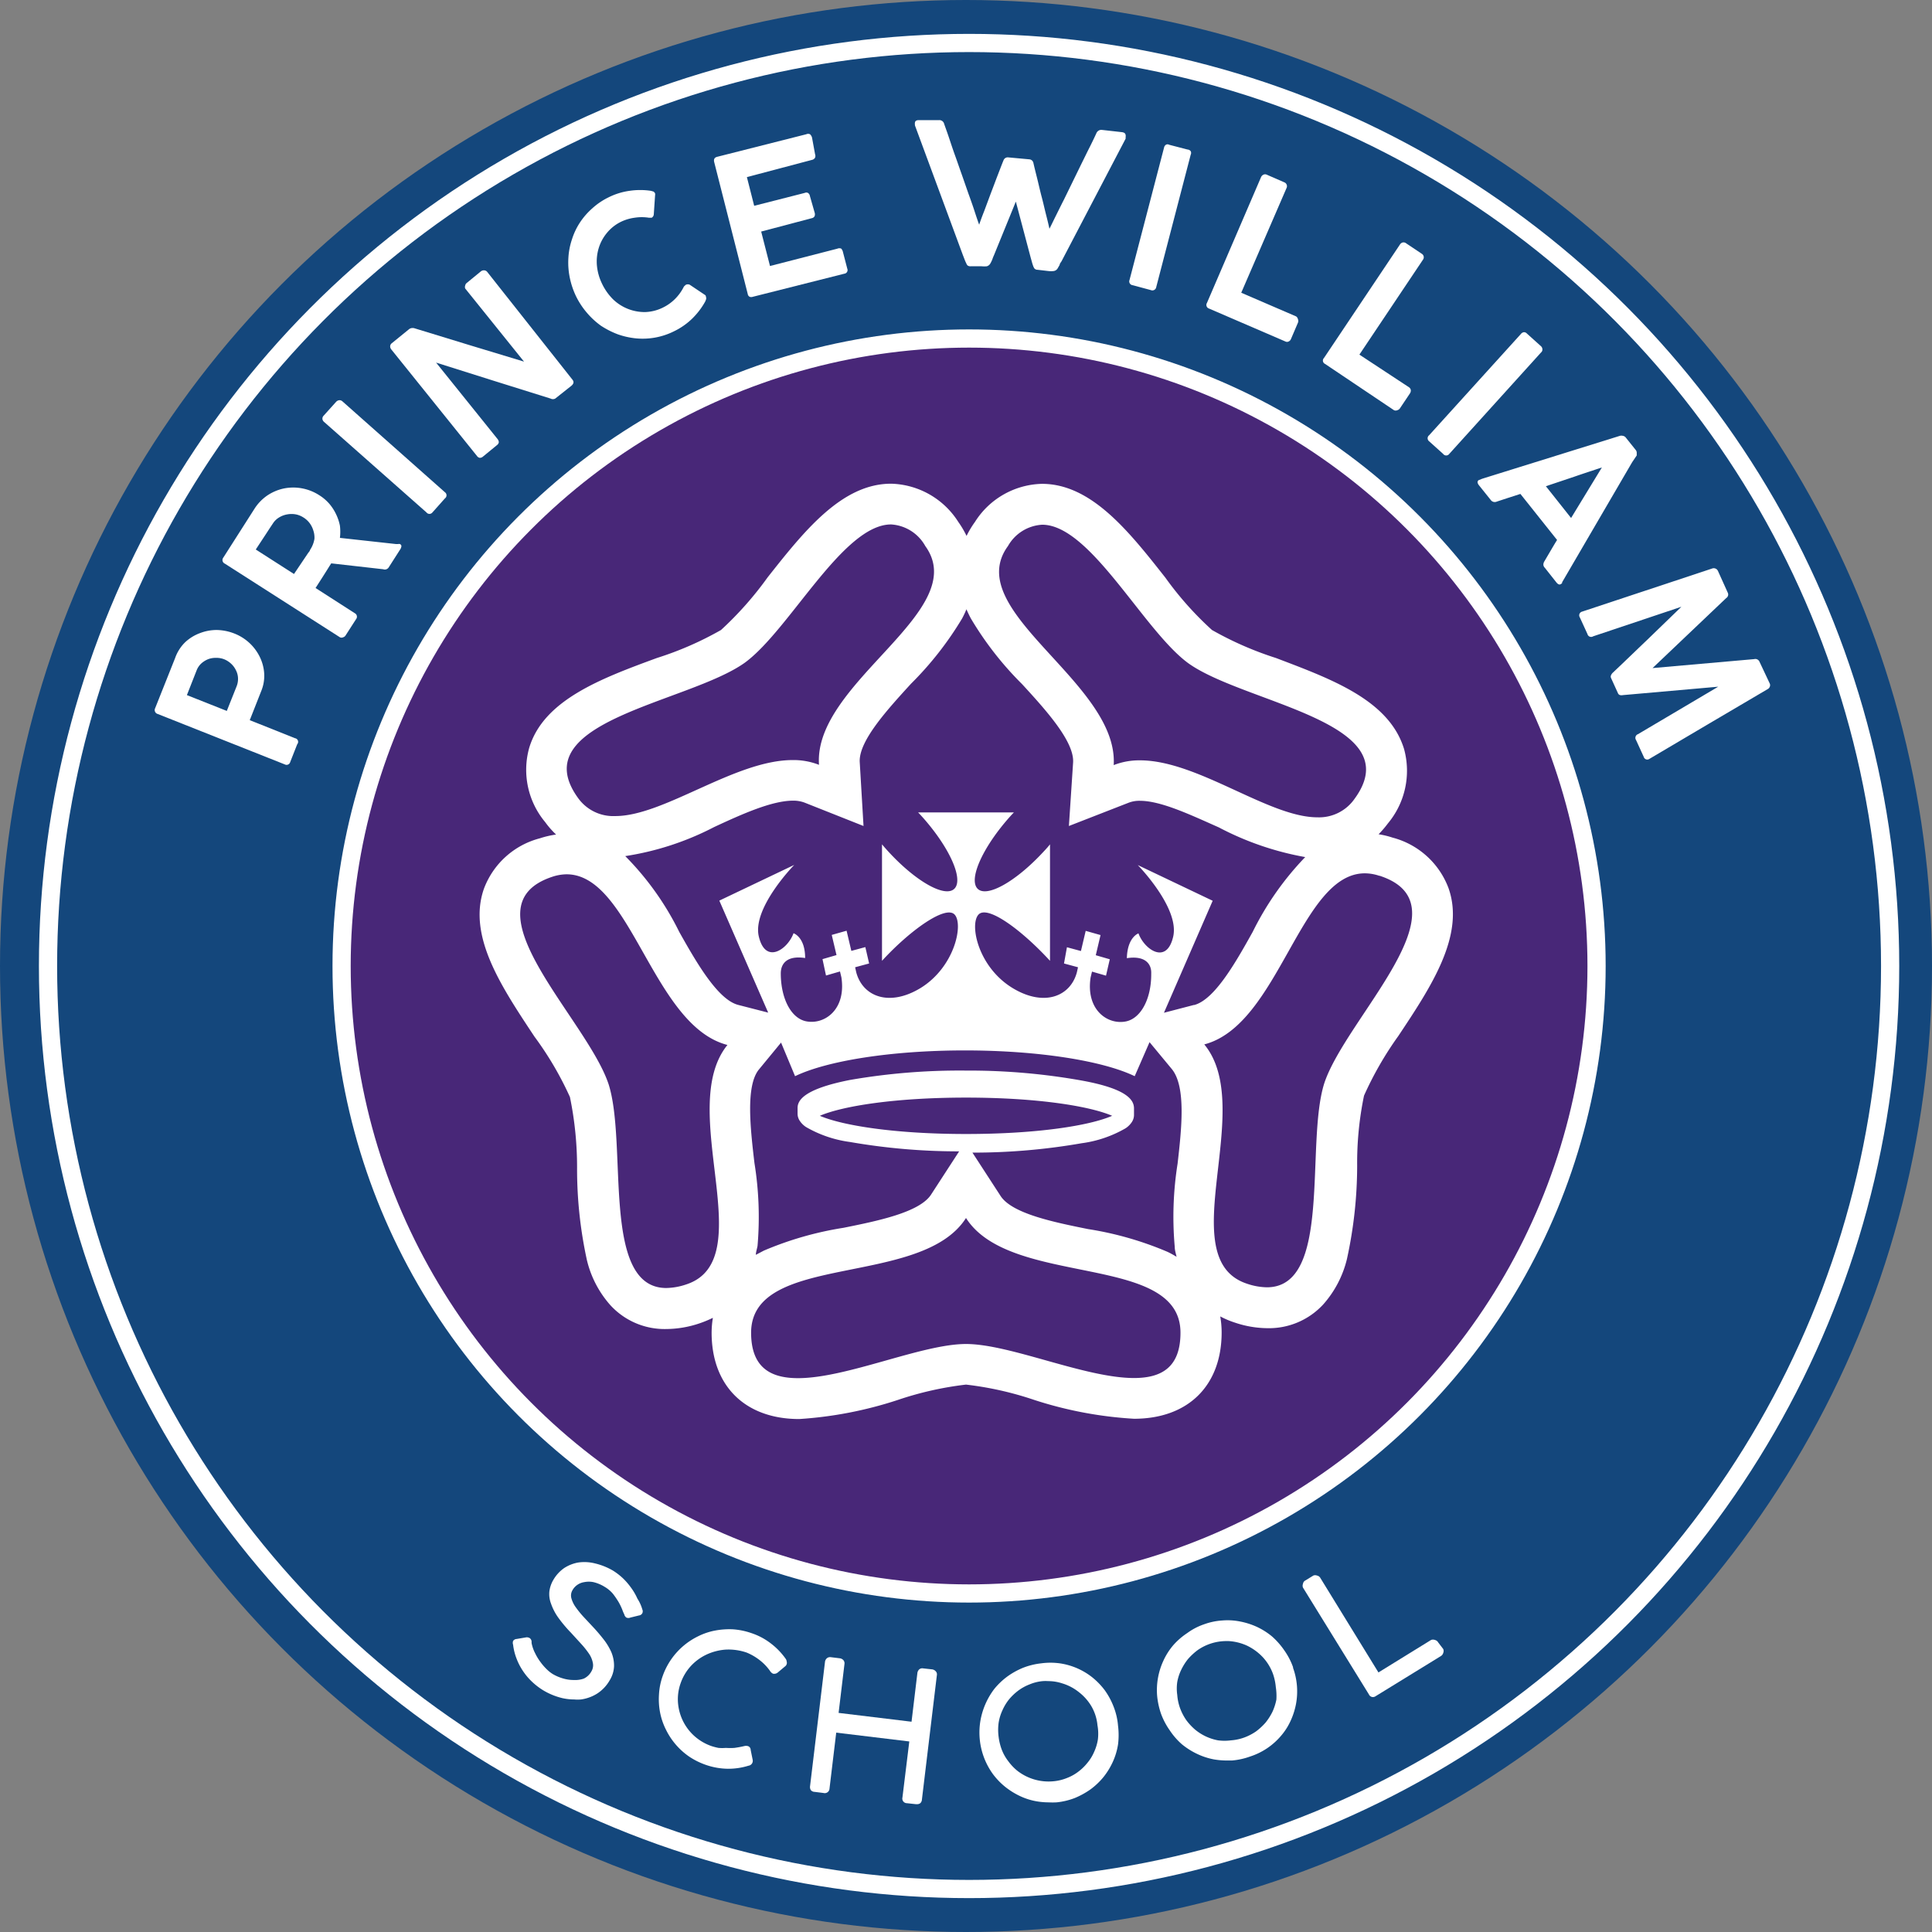 <svg xmlns="http://www.w3.org/2000/svg" id="Layer_1" data-name="Layer 1" viewBox="0 0 138 138"><rect x="0" y="0" width="138" height="138" fill="#808080" stroke="none"/><defs><style>.cls-1{fill:#14477c;}.cls-2{fill:#482778;}.cls-3{fill:#fff;}.cls-4{fill:none;stroke:#fff;stroke-miterlimit:10;stroke-width:1.3px;}</style></defs><circle class="cls-1" cx="69" cy="69" r="69"></circle><circle class="cls-2" cx="69.16" cy="69.07" r="44.99"></circle><path class="cls-3" d="M91.14,47a24,24,0,0,1-4.57-2,23.59,23.59,0,0,1-3.33-3.74c-2.59-3.29-5.28-6.7-8.81-6.7h0a5.82,5.82,0,0,0-4.79,2.72,6.66,6.66,0,0,0-.6,1,6.76,6.76,0,0,0-.59-1,5.86,5.86,0,0,0-4.8-2.73h0c-3.53,0-6.22,3.4-8.82,6.69A24.42,24.42,0,0,1,51.5,45a23.58,23.58,0,0,1-4.58,2c-4,1.47-8.09,3-9.12,6.42a5.82,5.82,0,0,0,1.14,5.3,6.14,6.14,0,0,0,.78.89,6.73,6.73,0,0,0-1.16.27,5.83,5.83,0,0,0-4,3.62c-1.17,3.38,1.27,7,3.62,10.55a23.57,23.57,0,0,1,2.53,4.31,24.85,24.85,0,0,1,.51,5A30.46,30.46,0,0,0,41.92,90a7.44,7.44,0,0,0,1.69,3.24,5.25,5.25,0,0,0,4,1.69,7.51,7.51,0,0,0,2.31-.39,8,8,0,0,0,1-.41,6.69,6.69,0,0,0-.09,1.06c0,3.81,2.4,6.17,6.26,6.17A28.29,28.29,0,0,0,64.12,100,23.76,23.76,0,0,1,69,98.9,23.69,23.69,0,0,1,73.89,100,28.3,28.3,0,0,0,81,101.34c3.86,0,6.26-2.36,6.26-6.17a6.68,6.68,0,0,0-.1-1.14,6.44,6.44,0,0,0,1.07.45,7.39,7.39,0,0,0,2.29.39,5.27,5.27,0,0,0,4-1.7,7.55,7.55,0,0,0,1.69-3.24,31.19,31.19,0,0,0,.73-6.67,23.65,23.65,0,0,1,.49-5A24.4,24.4,0,0,1,99.88,74c2.35-3.53,4.77-7.18,3.59-10.55a5.85,5.85,0,0,0-4-3.62,6.05,6.05,0,0,0-1-.24,7.23,7.23,0,0,0,.67-.78,5.87,5.87,0,0,0,1.15-5.31C99.22,50,95.11,48.51,91.14,47ZM72,39a3,3,0,0,1,2.44-1.52c3.44,0,7.22,7.52,10.42,9.88,4,2.89,15.91,4.2,11.9,9.69a3.09,3.09,0,0,1-2.66,1.33c-3.49,0-8.54-4.07-12.67-4.07a5,5,0,0,0-1.88.34C79.91,48.74,68.6,43.64,72,39ZM53.21,47.33c3.2-2.35,7-9.87,10.44-9.87A3,3,0,0,1,66.09,39c3.37,4.65-8,9.72-7.59,15.63a5,5,0,0,0-1.88-.34c-4.13,0-9.18,4-12.67,4A3.09,3.09,0,0,1,41.29,57C37.3,51.49,49.19,50.21,53.21,47.33ZM49,91.75a4.62,4.62,0,0,1-1.41.25c-4.68,0-2.74-10.23-4.12-14.56-1.56-4.69-10.44-12.71-4-14.82a3.34,3.34,0,0,1,1-.17c4.61,0,6.14,10.82,11.49,12.19C48.24,79.22,54.43,90,49,91.75Zm32,6.68C77.5,98.43,72.15,96,69,96s-8.5,2.44-12,2.44c-2,0-3.35-.79-3.35-3.26C53.68,89.43,65.82,92,69,87c3.18,5,15.32,2.45,15.32,8.19C84.32,97.64,83,98.43,81,98.43ZM69,81c-5.1,0-8.84-.61-10.44-1.3,1.6-.69,5.34-1.3,10.44-1.3s8.84.61,10.44,1.3C77.84,80.4,74.1,81,69,81Zm15.11,2.14a24.23,24.23,0,0,0-.2,5.92c0,.24.08.48.13.71-.2-.12-.41-.24-.64-.35a23.82,23.82,0,0,0-5.69-1.63c-2.42-.49-5.44-1.1-6.25-2.38l-2-3.08a45.07,45.07,0,0,0,7.8-.67,8.49,8.49,0,0,0,3.14-1.07,1.57,1.57,0,0,0,.43-.42.93.93,0,0,0,.17-.56v-.43c0-.56-.38-1.39-3.74-2A45.75,45.75,0,0,0,69,76.47a45.75,45.75,0,0,0-8.29.67c-3.36.66-3.74,1.49-3.74,2h0v.41h0v0h0a.92.92,0,0,0,.17.53,1.57,1.57,0,0,0,.43.42,8.49,8.49,0,0,0,3.14,1.07,45.17,45.17,0,0,0,7.8.67l-2,3.08c-.82,1.28-3.83,1.89-6.26,2.38a24,24,0,0,0-5.69,1.63l-.57.3c0-.2.08-.41.12-.64a24.18,24.18,0,0,0-.22-5.91c-.29-2.46-.64-5.52.32-6.69l1.58-1.92,1,2.4c2.26-1.09,6.84-1.84,12.13-1.84s9.87.75,12.13,1.84l1.06-2.43,1.59,1.92C84.74,77.63,84.39,80.69,84.11,83.15Zm1.18-11.36-2.15.56,3.48-8-5.35-2.55s3,3.06,2.53,5.11-2.07.91-2.48-.23c0,0-.79.26-.83,1.77,1.32-.2,1.77.42,1.74,1.1v.06c0,1.74-.73,3.14-1.81,3.36-1.31.26-2.87-.83-2.52-3.14l.1-.42,1,.29.27-1.17-1-.29.34-1.44-1.06-.3-.34,1.44-1-.27L76,68.82l1,.27-.08.36h0c-.46,1.73-2.35,2.49-4.6,1.12-2.46-1.5-3.08-4.53-2.43-5.24S73,66.45,75,68.63V60.31q-.19.24-.42.48c-2,2.18-4.13,3.38-4.77,2.67s.44-3.05,2.43-5.24l.18-.19H65.58l.18.19c2,2.19,3.08,4.53,2.43,5.24s-2.78-.49-4.77-2.67q-.22-.24-.42-.48v8.32c2-2.18,4.55-4,5.19-3.3s0,3.74-2.43,5.24c-2.25,1.37-4.14.61-4.6-1.12h0l-.08-.36,1-.27-.27-1.17-1,.27-.34-1.44-1.06.3.34,1.44-1,.29L59,69.68l1-.29.1.42c.35,2.31-1.21,3.4-2.52,3.14-1.08-.22-1.79-1.62-1.81-3.36v-.06c0-.68.42-1.3,1.74-1.1,0-1.51-.83-1.77-.83-1.77-.41,1.14-2,2.27-2.48.23s2.53-5.11,2.53-5.11l-5.35,2.55,3.49,8-2.14-.55c-1.47-.38-3-3.06-4.21-5.21a20.61,20.61,0,0,0-3.86-5.42A20.44,20.44,0,0,0,51,59.08c2-.93,4.13-1.89,5.65-1.89a2.27,2.27,0,0,1,.82.14L61.68,59l-.27-4.56c-.09-1.51,2-3.78,3.66-5.6a23.8,23.8,0,0,0,3.65-4.66,6.53,6.53,0,0,0,.31-.66c.1.22.2.44.32.66A23.48,23.48,0,0,0,73,48.86c1.67,1.82,3.74,4.09,3.65,5.6L76.35,59l4.26-1.66a2.14,2.14,0,0,1,.81-.14c1.51,0,3.61,1,5.64,1.9a21.16,21.16,0,0,0,6.17,2.12,21.24,21.24,0,0,0-3.75,5.34C88.27,68.73,86.76,71.41,85.29,71.79Zm13.24-9.23c6.47,2.09-2.39,10.13-3.94,14.83-1.37,4.33.6,14.57-4.1,14.57a4.61,4.61,0,0,1-1.4-.25c-5.46-1.77.7-12.53-3.07-17.1,5.35-1.39,6.85-12.22,11.47-12.22A3.28,3.28,0,0,1,98.53,62.56Z"></path><circle class="cls-4" cx="69.22" cy="69" r="44.82"></circle><ellipse class="cls-4" cx="69.22" cy="69" rx="65.79" ry="65.93"></ellipse><path class="cls-3" d="M21.07,52.73l-3.23-1.29.82-2.08a2.84,2.84,0,0,0,.21-1.27,3.13,3.13,0,0,0-.32-1.18,3.39,3.39,0,0,0-1.79-1.65A3.62,3.62,0,0,0,15.51,45a3.3,3.3,0,0,0-1.22.22,3.16,3.16,0,0,0-1.06.65A2.93,2.93,0,0,0,12.51,47l-1.43,3.59a.29.29,0,0,0,.19.41l9.07,3.6a.27.27,0,0,0,.39-.17l.5-1.27A.26.26,0,0,0,21.07,52.73ZM16.91,49l-.71,1.78-2.85-1.13.7-1.78a1.31,1.31,0,0,1,.34-.49,1.66,1.66,0,0,1,.49-.3,1.55,1.55,0,0,1,.57-.09,1.5,1.5,0,0,1,.56.1,1.64,1.64,0,0,1,.5.32,1.53,1.53,0,0,1,.34.46,1.33,1.33,0,0,1,.15.55A1.44,1.44,0,0,1,16.91,49Z"></path><path class="cls-3" d="M28.57,38.86a.34.34,0,0,0-.14,0l-.15,0-4-.44a3.64,3.64,0,0,0,0-.87,3.38,3.38,0,0,0-.28-.83,3.34,3.34,0,0,0-.49-.75,3.18,3.18,0,0,0-.71-.6,3.42,3.42,0,0,0-2.52-.48,3.35,3.35,0,0,0-1.17.49,3.3,3.3,0,0,0-.92.94l-2.24,3.51a.28.28,0,0,0,.11.43l8.22,5.26a.26.26,0,0,0,.23,0,.3.3,0,0,0,.18-.14l.74-1.15a.28.28,0,0,0-.09-.43L22.54,42l.5-.78.31-.49.18-.29.13-.2,3.71.42a.33.33,0,0,0,.4-.14l.85-1.33C28.7,39,28.69,38.94,28.57,38.86Zm-6.11-.37a2,2,0,0,1-.32.8c0,.06-.08.14-.13.21L21,41l-2.73-1.75L19,38.14l.26-.4.26-.39a1.36,1.36,0,0,1,.45-.41,1.64,1.64,0,0,1,.56-.2,1.67,1.67,0,0,1,.59,0,1.55,1.55,0,0,1,.55.22,1.61,1.61,0,0,1,.45.41,1.69,1.69,0,0,1,.26.52A1.61,1.61,0,0,1,22.46,38.49Z"></path><path class="cls-3" d="M24.45,28.66a.3.3,0,0,0-.24-.07.36.36,0,0,0-.2.11l-.9,1a.3.3,0,0,0-.08.23.33.33,0,0,0,.11.2l7.32,6.47a.27.27,0,0,0,.43,0l.89-1a.27.27,0,0,0,0-.44Z"></path><path class="cls-3" d="M34.8,19.42a.29.29,0,0,0-.22-.11.35.35,0,0,0-.24.08l-1,.82a.29.29,0,0,0-.11.18.3.3,0,0,0,0,.22l4.2,5.22-3.93-1.19-3.92-1.2a.5.5,0,0,0-.21,0,.4.4,0,0,0-.16.08l-1.23,1a.28.28,0,0,0-.11.21.34.34,0,0,0,.08.23l6.12,7.61a.3.3,0,0,0,.19.13.32.32,0,0,0,.23-.08l1-.82a.33.33,0,0,0,.14-.21.4.4,0,0,0-.09-.23l-4.39-5.46,4.09,1.29,4.09,1.28a.36.36,0,0,0,.33,0l1.16-.92c.16-.14.19-.28.07-.43Z"></path><path class="cls-3" d="M50.39,21.09l-1.12-.75a.33.33,0,0,0-.28,0l-.08.07a.27.27,0,0,0-.08.1,3.34,3.34,0,0,1-.61.84,3.2,3.2,0,0,1-.87.62,3.09,3.09,0,0,1-1.26.32,3.25,3.25,0,0,1-2.29-.9A4,4,0,0,1,43,20.26,3.74,3.74,0,0,1,42.64,19a3.3,3.3,0,0,1,.12-1.26,3.11,3.11,0,0,1,.58-1.09,3,3,0,0,1,1-.8,3.22,3.22,0,0,1,1-.3,3.32,3.32,0,0,1,1,0h.12l.09,0a.3.3,0,0,0,.15-.25l.09-1.33a.41.41,0,0,0,0-.16.3.3,0,0,0-.12-.13l-.18-.05a5.16,5.16,0,0,0-1.52,0,4.85,4.85,0,0,0-1.49.46,4.91,4.91,0,0,0-1.16.78,5.06,5.06,0,0,0-.88,1,4.82,4.82,0,0,0-.58,1.21,5,5,0,0,0-.26,1.33,5.35,5.35,0,0,0,.09,1.38,5.71,5.71,0,0,0,.45,1.36,5.54,5.54,0,0,0,.79,1.2,5.61,5.61,0,0,0,1,.92,6.16,6.16,0,0,0,1.2.61,5.5,5.5,0,0,0,1.31.29,5,5,0,0,0,2.69-.5,4.94,4.94,0,0,0,1.29-.89,5.3,5.3,0,0,0,.94-1.22,1.22,1.22,0,0,0,.07-.17.26.26,0,0,0,0-.17A.35.35,0,0,0,50.39,21.09Z"></path><path class="cls-3" d="M60.21,18a.54.54,0,0,0-.12-.24.34.34,0,0,0-.27,0L55,19l-.63-2.46L58,15.58a.27.27,0,0,0,.19-.15.39.39,0,0,0,0-.24L57.85,14a.31.31,0,0,0-.14-.22.26.26,0,0,0-.23,0l-3.61.92-.52-2.05L58,11.42a.32.32,0,0,0,.22-.16.34.34,0,0,0,0-.24L58,9.82a.53.53,0,0,0-.14-.23.31.31,0,0,0-.27,0l-6.36,1.61c-.2.05-.27.18-.21.4L53.41,21a.26.26,0,0,0,.14.2.33.33,0,0,0,.22,0l6.54-1.65a.26.26,0,0,0,.21-.36Z"></path><path class="cls-3" d="M84.82,10.68l-1.31-.34a.23.23,0,0,0-.23,0,.31.31,0,0,0-.13.19L80.68,20a.27.27,0,0,0,.22.37l1.3.35a.28.28,0,0,0,.39-.22l2.46-9.45a.28.28,0,0,0,0-.25A.31.31,0,0,0,84.82,10.68Z"></path><path class="cls-3" d="M92.58,22.6l-3.92-1.69,3.24-7.49a.29.29,0,0,0,0-.24.3.3,0,0,0-.17-.16l-1.24-.54a.28.28,0,0,0-.25,0,.35.35,0,0,0-.16.16l-3.87,9a.27.27,0,0,0,.15.4l5.45,2.35a.26.26,0,0,0,.24,0,.33.33,0,0,0,.16-.17l.5-1.17a.32.32,0,0,0,0-.25A.33.33,0,0,0,92.58,22.6Z"></path><path class="cls-3" d="M101.56,18.13l-1.12-.75a.3.3,0,0,0-.25-.06.33.33,0,0,0-.19.14l-5.43,8.11a.26.26,0,0,0,.07.42l4.93,3.31a.3.3,0,0,0,.24,0,.33.33,0,0,0,.19-.14l.71-1.06a.37.37,0,0,0,.06-.25.31.31,0,0,0-.13-.19L97.1,25.33l4.54-6.78a.29.29,0,0,0-.08-.42Z"></path><path class="cls-3" d="M110.17,24.93a.31.31,0,0,0-.11-.21l-1-.9a.27.27,0,0,0-.22-.09.32.32,0,0,0-.2.12l-6.56,7.24a.27.27,0,0,0,0,.43l1,.9a.27.27,0,0,0,.44,0l6.55-7.24A.27.27,0,0,0,110.17,24.93Z"></path><path class="cls-3" d="M116.91,32.53l0-.17a.33.33,0,0,0-.09-.24l-.68-.85a.33.33,0,0,0-.23-.14.41.41,0,0,0-.2,0l-9.63,3-.22.07-.25.1,0,0a.19.19,0,0,0-.07.16.46.46,0,0,0,.09.19l.85,1.06a.35.35,0,0,0,.43.12l.76-.25.93-.3,2.62,3.29c-.13.2-.25.41-.37.61l-.37.63-.17.29a.46.46,0,0,0-.07.23.33.33,0,0,0,.1.22l.83,1.05c.13.16.24.19.35.1a.17.17,0,0,0,.06-.06l0-.05,5-8.57ZM112.22,37l-1.8-2.27,2-.67c.69-.24,1.37-.46,2-.67Z"></path><path class="cls-3" d="M125.67,47.25a.32.32,0,0,0-.37-.17l-3.63.32-3.63.32,5.26-5a.3.3,0,0,0,.11-.39l-.7-1.55a.33.33,0,0,0-.42-.17L113,43.69a.27.27,0,0,0-.16.4l.55,1.2a.27.27,0,0,0,.41.16l6.3-2.11-2.45,2.37c-.82.78-1.63,1.57-2.46,2.35a.57.57,0,0,0-.12.18.23.23,0,0,0,0,.18l.51,1.12a.23.23,0,0,0,.14.11.5.5,0,0,0,.21,0l6.8-.6L117,52.44a.28.28,0,0,0-.14.42l.55,1.2a.26.26,0,0,0,.38.16h0l4.23-2.5,4.23-2.49a.33.33,0,0,0,.16-.17.29.29,0,0,0,0-.24Z"></path><path class="cls-3" d="M45.53,114.19a4.17,4.17,0,0,0-.46-.79,4.8,4.8,0,0,0-.59-.68,4.55,4.55,0,0,0-.69-.53,4.65,4.65,0,0,0-1.3-.52,3.08,3.08,0,0,0-1.2-.06,2.7,2.7,0,0,0-1,.4,2.64,2.64,0,0,0-.76.83,2.16,2.16,0,0,0-.29.84,1.93,1.93,0,0,0,.12.87,3.93,3.93,0,0,0,.52,1,9.68,9.68,0,0,0,.91,1.08l.74.81a6.15,6.15,0,0,1,.56.71,1.74,1.74,0,0,1,.26.65.84.84,0,0,1-.11.59,1.2,1.2,0,0,1-.54.51A1.82,1.82,0,0,1,41,120a2.63,2.63,0,0,1-.78-.11,3.21,3.21,0,0,1-.73-.31,2.44,2.44,0,0,1-.41-.32,3.88,3.88,0,0,1-.45-.51,3.76,3.76,0,0,1-.4-.65,2.71,2.71,0,0,1-.26-.74l0-.11a.32.32,0,0,0-.13-.24.39.39,0,0,0-.29-.05l-.65.11a.32.32,0,0,0-.25.14.41.41,0,0,0,0,.27,4,4,0,0,0,.25,1,4.28,4.28,0,0,0,.47.9,4.4,4.4,0,0,0,.66.77,4.77,4.77,0,0,0,.81.61,4.83,4.83,0,0,0,1.35.54,4,4,0,0,0,.83.09,2.59,2.59,0,0,0,.48,0,2.91,2.91,0,0,0,1.17-.43,2.75,2.75,0,0,0,.88-.94,2.07,2.07,0,0,0,.31-1,2.49,2.49,0,0,0-.19-1,4.35,4.35,0,0,0-.53-.89c-.22-.28-.45-.56-.7-.83l-.72-.77a7,7,0,0,1-.59-.72,2,2,0,0,1-.32-.66.75.75,0,0,1,.09-.58,1.13,1.13,0,0,1,.33-.36,1.17,1.17,0,0,1,.5-.2,1.65,1.65,0,0,1,.66,0,2.67,2.67,0,0,1,.79.33,2.28,2.28,0,0,1,.6.5,5.86,5.86,0,0,1,.41.6,4.31,4.31,0,0,1,.26.54,2.64,2.64,0,0,0,.14.33.38.38,0,0,0,.15.23.36.36,0,0,0,.29,0l.61-.15a.31.31,0,0,0,.24-.16.32.32,0,0,0,0-.27A2.79,2.79,0,0,0,45.53,114.19Z"></path><path class="cls-3" d="M56.13,118.5h0a5,5,0,0,0-1.08-1.12,4.67,4.67,0,0,0-1.38-.73,5.1,5.1,0,0,0-1.31-.27,5.53,5.53,0,0,0-1.29.09,4.67,4.67,0,0,0-1.21.41,5,5,0,0,0-2.53,2.85,4.62,4.62,0,0,0-.26,1.31,5,5,0,0,0,.08,1.29,4.73,4.73,0,0,0,.41,1.2,5,5,0,0,0,1.65,1.93,5.18,5.18,0,0,0,1.2.6,5,5,0,0,0,1.58.28h0a4.87,4.87,0,0,0,1.48-.22.35.35,0,0,0,.29-.43l-.14-.69c0-.15-.1-.25-.2-.28a.56.56,0,0,0-.26,0c-.25.06-.49.1-.7.13a4.35,4.35,0,0,1-.61,0,3.07,3.07,0,0,1-.53,0,4.07,4.07,0,0,1-.5-.13,3.61,3.61,0,0,1-1.19-.69,3.55,3.55,0,0,1-.83-1.07,3.6,3.6,0,0,1-.37-1.31,3.39,3.39,0,0,1,.19-1.43,3.54,3.54,0,0,1,.71-1.2,3.63,3.63,0,0,1,1.12-.83,3.91,3.91,0,0,1,1.37-.36,4,4,0,0,1,1.51.21,3.9,3.9,0,0,1,.93.54,3.62,3.62,0,0,1,.74.77.47.47,0,0,0,.11.13.41.41,0,0,0,.11.07.4.4,0,0,0,.34-.09l.5-.42a.33.33,0,0,0,.13-.17.31.31,0,0,0,0-.19A.38.38,0,0,0,56.13,118.5Z"></path><path class="cls-3" d="M66.58,119.24l-.64-.07a.34.34,0,0,0-.28.07.44.44,0,0,0-.13.24l-.42,3.5-5.21-.63.42-3.5a.34.34,0,0,0-.08-.27.41.41,0,0,0-.25-.13l-.65-.08a.35.35,0,0,0-.28.08.41.41,0,0,0-.13.24l-1.07,8.9a.42.42,0,0,0,.06.28.36.36,0,0,0,.26.12l.64.08a.34.34,0,0,0,.43-.31l.48-4,5.22.63-.49,4a.33.33,0,0,0,.32.41l.64.07h.08a.38.38,0,0,0,.22-.06.36.36,0,0,0,.13-.26l1.07-8.9a.31.31,0,0,0-.09-.28A.41.41,0,0,0,66.58,119.24Z"></path><path class="cls-3" d="M79.53,121.87a5.23,5.23,0,0,0-.62-1.14,5.16,5.16,0,0,0-.89-.92,4.85,4.85,0,0,0-2.32-1,4.92,4.92,0,0,0-1.33,0,5.05,5.05,0,0,0-1.3.32,5.39,5.39,0,0,0-1.13.63,5.11,5.11,0,0,0-.92.88,5.22,5.22,0,0,0-1,2.33,5.06,5.06,0,0,0,.91,3.76,5.06,5.06,0,0,0,.88.91,5.32,5.32,0,0,0,1.09.67,4.61,4.61,0,0,0,1.23.37,5.12,5.12,0,0,0,.78.06,5.25,5.25,0,0,0,.56,0,5,5,0,0,0,1.3-.31,5.73,5.73,0,0,0,1.14-.63,5.11,5.11,0,0,0,.92-.88,5.21,5.21,0,0,0,.66-1.08,4.8,4.8,0,0,0,.37-1.24,5.36,5.36,0,0,0,0-1.33A4.78,4.78,0,0,0,79.53,121.87Zm-1.11,2.38a3.4,3.4,0,0,1-.27.89,3.15,3.15,0,0,1-.48.78,3.52,3.52,0,0,1-.65.63,3.22,3.22,0,0,1-.81.45,3.34,3.34,0,0,1-.93.23,3.63,3.63,0,0,1-2.63-.76,3.63,3.63,0,0,1-.63-.67,3.21,3.21,0,0,1-.46-.81,4,4,0,0,1-.23-.93,3.77,3.77,0,0,1,0-1,3.29,3.29,0,0,1,.27-.89,3.44,3.44,0,0,1,.47-.78,3.92,3.92,0,0,1,.66-.63,3.43,3.43,0,0,1,.82-.45,3.17,3.17,0,0,1,.93-.23,2.56,2.56,0,0,1,.39,0,3.2,3.2,0,0,1,1,.16,3.52,3.52,0,0,1,1.21.64,3.56,3.56,0,0,1,.88,1,3.3,3.3,0,0,1,.43,1.35A3.42,3.42,0,0,1,78.42,124.25Z"></path><path class="cls-3" d="M92.36,119.08a5,5,0,0,0-.62-1.19,5.37,5.37,0,0,0-.88-1,5,5,0,0,0-1.07-.68,5.26,5.26,0,0,0-1.22-.39,4.55,4.55,0,0,0-1.28-.07,4.65,4.65,0,0,0-1.31.28,4.43,4.43,0,0,0-1.18.62,4.94,4.94,0,0,0-1,.87,4.72,4.72,0,0,0-.69,1.08,5,5,0,0,0-.46,2.5,5.47,5.47,0,0,0,.28,1.31,5.09,5.09,0,0,0,.62,1.18,4.94,4.94,0,0,0,.87,1,5.23,5.23,0,0,0,1.07.68,4.91,4.91,0,0,0,1.21.4,5.5,5.5,0,0,0,.91.08H88a5.05,5.05,0,0,0,1.31-.29A4.83,4.83,0,0,0,91.49,124a4.45,4.45,0,0,0,.69-1.07,5.18,5.18,0,0,0,.39-1.21,4.94,4.94,0,0,0-.21-2.59Zm-1.19,2.32a3.84,3.84,0,0,1-.28.87,4.17,4.17,0,0,1-.49.77,4.53,4.53,0,0,1-.68.63,3.81,3.81,0,0,1-.85.44,3.51,3.51,0,0,1-.94.2,3.61,3.61,0,0,1-.93,0,3.59,3.59,0,0,1-1.64-.77,4.07,4.07,0,0,1-.63-.68,3.81,3.81,0,0,1-.44-.85,3.51,3.51,0,0,1-.2-.94,3.2,3.2,0,0,1,0-.93,3.33,3.33,0,0,1,.28-.86,3.94,3.94,0,0,1,.49-.78,4.53,4.53,0,0,1,.68-.63,3.59,3.59,0,0,1,2-.65h.22a3.67,3.67,0,0,1,1.32.33,3.82,3.82,0,0,1,1.11.81,3.55,3.55,0,0,1,.74,1.21,4,4,0,0,1,.2.94A4.15,4.15,0,0,1,91.17,121.4Z"></path><path class="cls-3" d="M102.73,117.32a.36.36,0,0,0-.24-.18.37.37,0,0,0-.27,0l-3.76,2.32-4.15-6.75a.35.35,0,0,0-.24-.17.34.34,0,0,0-.26,0l-.57.35a.32.32,0,0,0-.17.24.37.37,0,0,0,0,.27l4.71,7.63a.32.32,0,0,0,.28.19.35.35,0,0,0,.21-.07l4.65-2.86a.38.38,0,0,0,.17-.23.36.36,0,0,0,0-.27Z"></path><path class="cls-3" d="M80.14,9.44l-1.42-.16a.38.38,0,0,0-.4.22q-.19.42-.48,1c-.19.37-.38.77-.59,1.19L76.61,13,76,14.25c-.21.41-.4.8-.58,1.16s-.33.68-.46.93c-.06-.28-.14-.61-.24-1s-.19-.81-.31-1.26-.22-.91-.34-1.39-.18-.72-.26-1.07a.32.32,0,0,0-.29-.24L72,11.24a.32.32,0,0,0-.32.21c-.14.34-.27.69-.41,1.05s-.34.9-.51,1.34l-.45,1.21c-.15.38-.27.7-.37,1-.1-.27-.21-.6-.34-1s-.27-.79-.43-1.23l-.47-1.35c-.17-.47-.32-.92-.48-1.36s-.3-.87-.43-1.26-.26-.74-.35-1a.35.35,0,0,0-.35-.27l-1.46,0c-.18,0-.28.07-.28.21a.31.31,0,0,0,0,.1.13.13,0,0,1,0,.06l3.42,9.25.12.31a2.71,2.71,0,0,0,.13.3.46.46,0,0,0,.09.15.34.34,0,0,0,.22.06l.79,0a2,2,0,0,0,.37,0,.43.43,0,0,0,.26-.22,2.24,2.24,0,0,0,.13-.27,2.33,2.33,0,0,1,.11-.28l1.57-3.85,1.06,4,.09.32a2.81,2.81,0,0,0,.1.31.71.71,0,0,0,.08.15.3.3,0,0,0,.22.09l.77.09a1.6,1.6,0,0,0,.38,0,.39.39,0,0,0,.28-.18l.15-.26c0-.09.09-.18.14-.27l4.57-8.74,0,0a.29.29,0,0,0,0-.09C80.44,9.55,80.34,9.47,80.14,9.44Z"></path></svg>